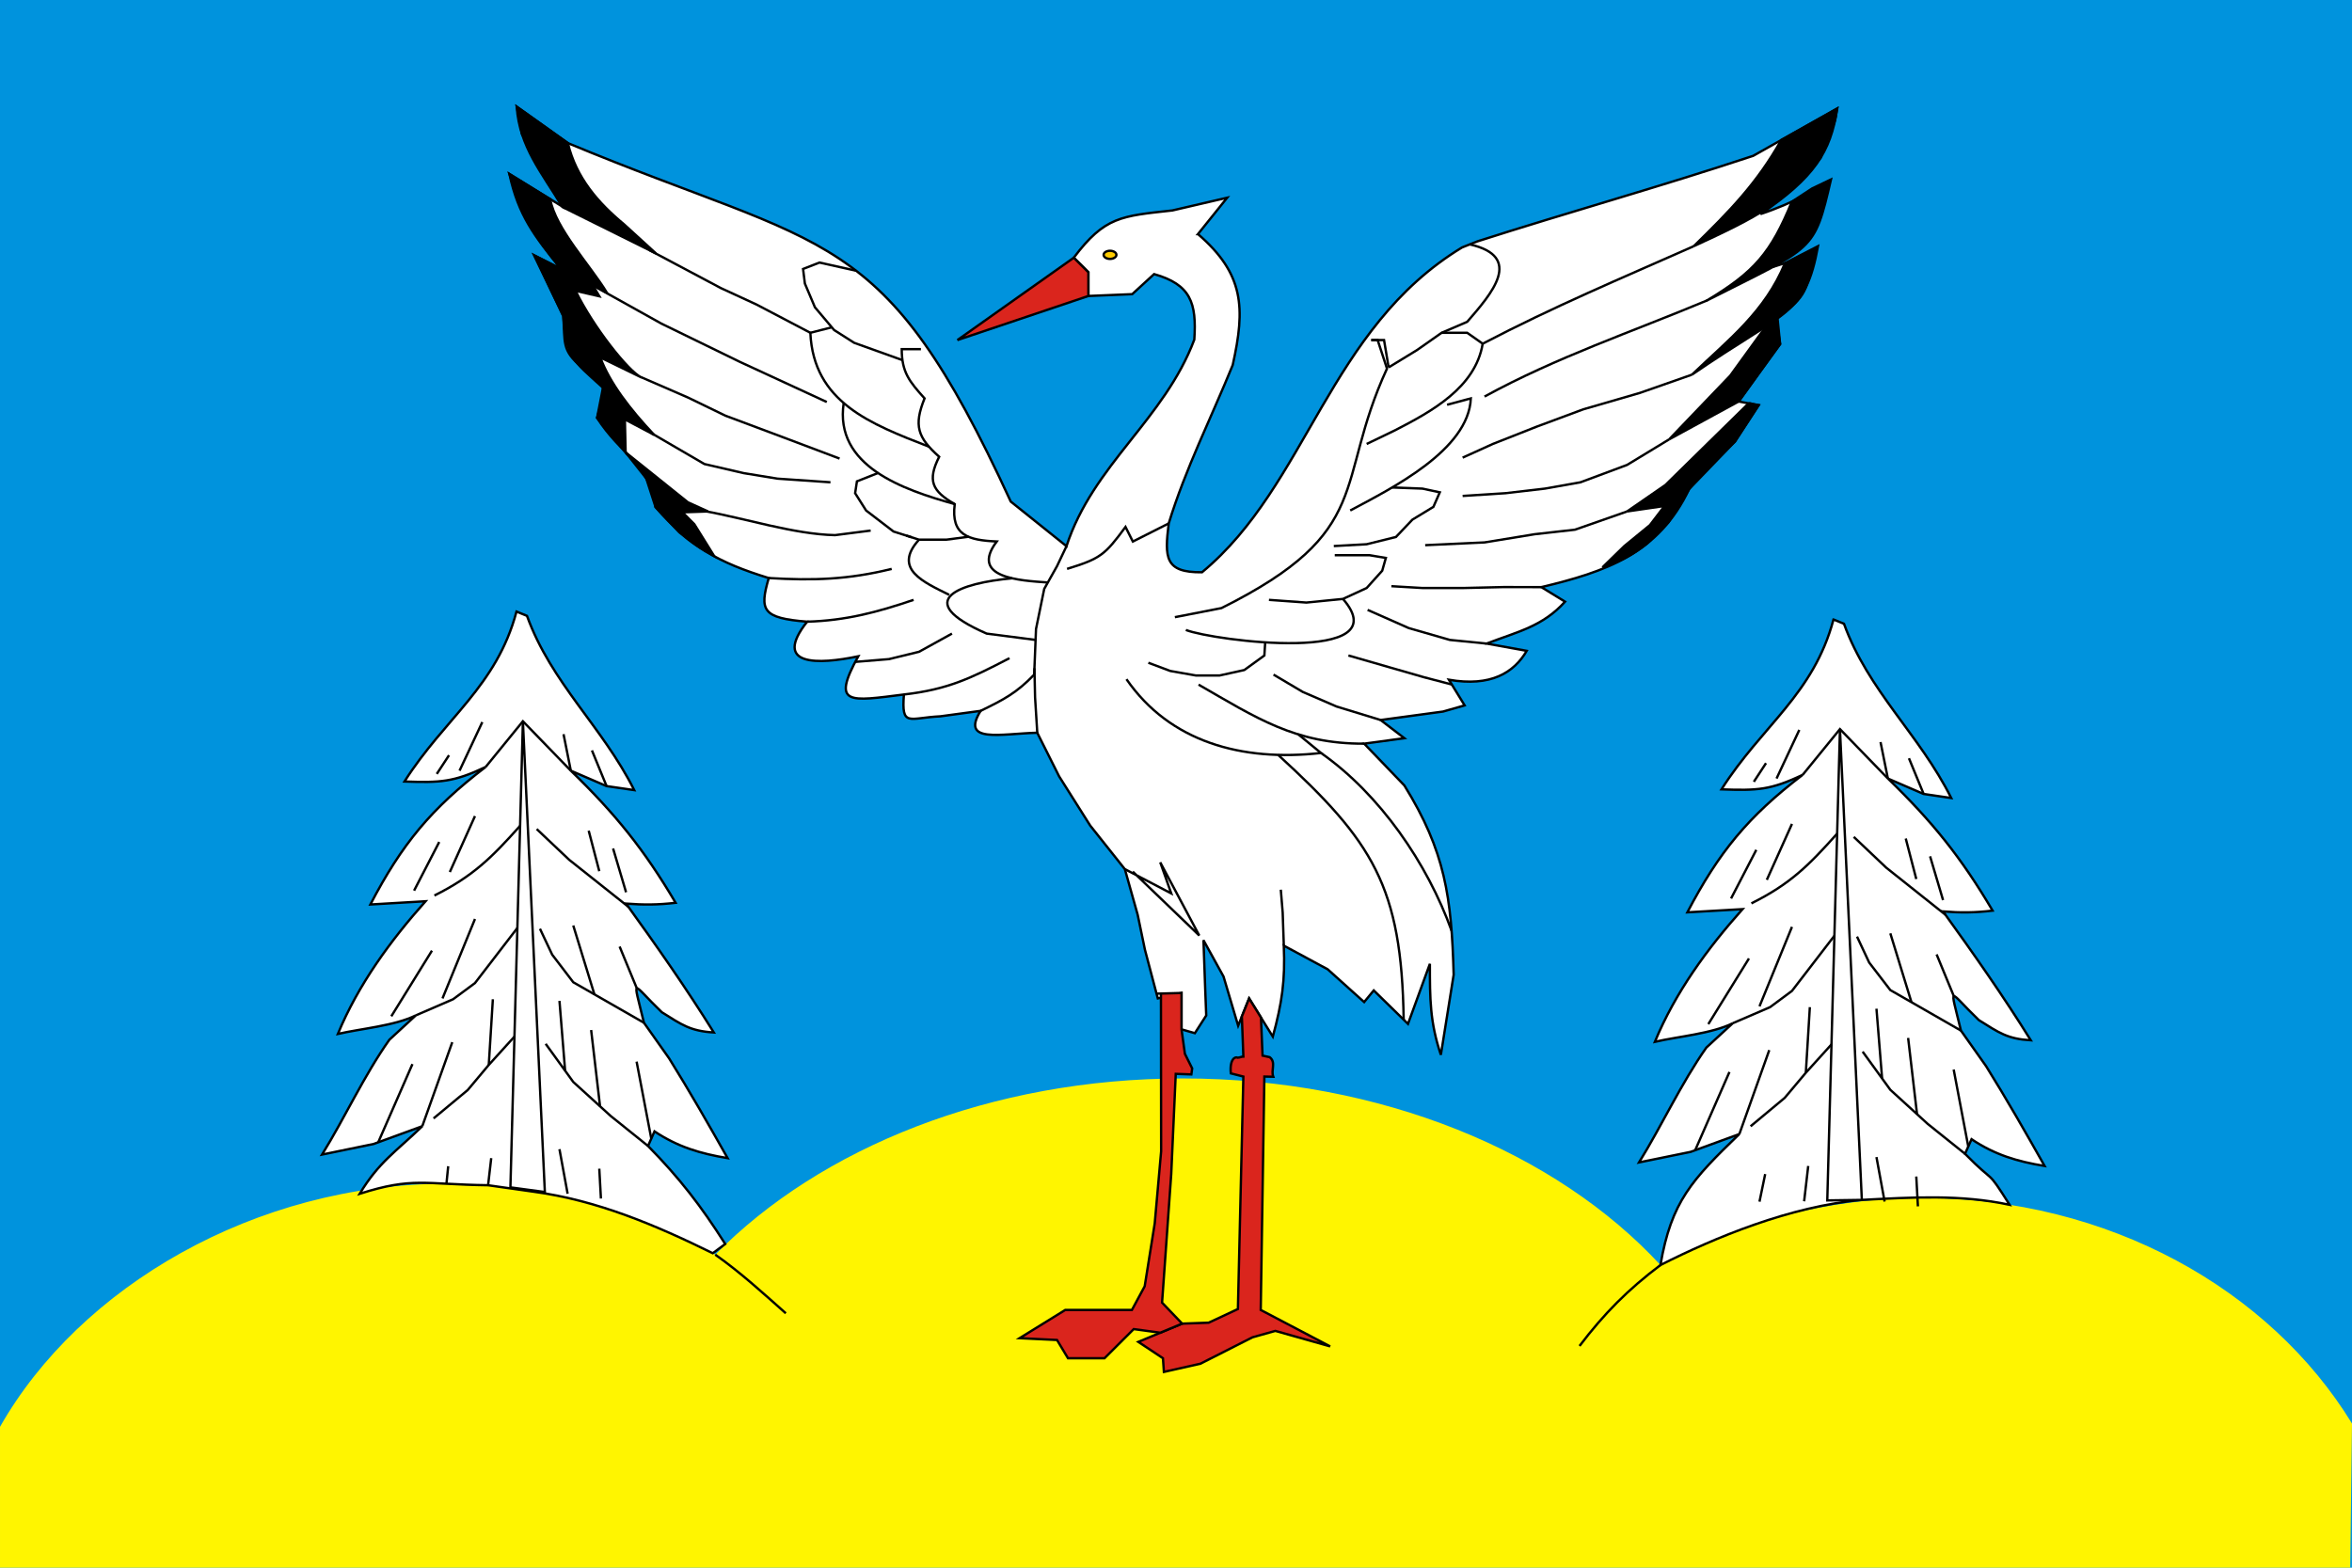 <?xml version="1.0" encoding="UTF-8"?>
<svg xmlns="http://www.w3.org/2000/svg" width="1500" height="1000"
viewBox="0 0 37500 25000">
 <defs>
  <style type="text/css">
   <![CDATA[
    .str1 {stroke:black;stroke-width:37.5}
    .str0 {stroke:#black;stroke-width:37.5}
    .fil2 {fill:none}
    .fil0 {fill:#0093DD}
    .fil6 {fill:#black}
    .fil4 {fill:#DA251D}
    .fil5 {fill:#FFCC00}
    .fil1 {fill:#FFF500}
    .fil3 {fill:white}
   ]]>
  </style>
 </defs>
  <rect class="fil0" width="37500" height="25000"/>
  <path class="fil1" d="M7118 18877c1584,0 3057,417 4286,1131 1674,-1703 4390,-2810 7456,-2810 3164,0 5956,1179 7614,2976 1206,-677 2640,-1070 4179,-1070 2964,0 5539,1457 6847,3597l-29 2299 -37471 0 0 -2246c1271,-2238 4073,-3877 7118,-3877l0 0z"/>
  <path class="fil2 str0" d="M26474 20174c-517,390 -899,774 -1290,1290"/>
  <path class="fil2 str0" d="M11404 20008c403,284 756,608 1125,935"/>
  <path class="fil3 str1" d="M19100 3733c736,635 758,1174 554,2089 -344,845 -754,1655 -1020,2525 -67,542 -66,786 531,779 1684,-1394 2012,-3884 4146,-5180 82,-33 163,-65 245,-97 1462,-468 2941,-880 4397,-1364l1339 -754c-105,699 -368,1100 -1223,1683 1095,-364 1292,-867 810,288l-606 553 641 -203c-110,585 -101,661 -574,1017l42 418c-222,304 -443,610 -662,916l320 58 -379 581 -495 464 -233 290c-490,1039 -1338,1322 -2358,1567l378 232c-358,396 -752,477 -1252,668l641 116c-204,348 -572,577 -1241,461l251 409 -344 98 -996 135 379 290 -641 87 641 667c651,1049 753,1785 786,3018l-204 1277c-175,-522 -175,-896 -175,-1451l-349 958 -546 -534 -153 186 -582 -523 -699 -377c23,561 -28,908 -175,1451l-378 -609 -175 435 -233 -784 -320 -580 29 813 15 388 -181 282 -213 -61 0 -580 -378 87 -205 -776 -116 -559 -204 -726 -553 -696 -495 -784 -349 -696c-581,15 -1228,175 -903,-349l-641 87c-504,24 -623,180 -582,-348 -864,108 -1164,182 -728,-609 -636,133 -1378,162 -815,-552 -717,-58 -762,-180 -612,-696 -800,-246 -1255,-499 -1805,-1132 -84,-668 -563,-843 -932,-1422 130,-486 194,-570 -247,-814 -322,-261 -262,-396 -292,-811l-451 -958 418 212c-432,-534 -681,-854 -826,-1518l841 517 -642 -1157 -82 -433 815 580c4175,1738 5020,1279 7061,5716l889 712c425,-1302 1558,-2018 2038,-3294 39,-586 -56,-878 -641,-1045l-349 320 -699 29 0 -378 -233 -232c495,-657 757,-664 1573,-754l873 -203 -466 580 0 0z"/>
  <polygon class="fil4 str1" points="17120,4110 15265,5423 17353,4720 17353,4342 "/>
  <ellipse class="fil5 str1" cx="17698" cy="4064" rx="102" ry="65"/>
  <path class="fil6 str1" d="M28400 2233c-385,689 -829,1140 -1395,1693 1029,-474 1466,-700 2024,-1411l229 -596 34 -188 -892 502 0 0z"/>
  <path class="fil6 str1" d="M28569 3217c-334,815 -597,1122 -1360,1578 1735,-878 1710,-765 1984,-1933l-298 142 -326 213z"/>
  <path class="fil6 str1" d="M28986 3926l-526 270c-321,775 -882,1205 -1484,1779 1518,-1043 1807,-946 2010,-2049z"/>
  <polygon class="fil6 str1" points="28306,4998 27587,5990 26612,7007 27720,6403 28209,5725 28382,5487 "/>
  <path class="fil6 str1" d="M27880 6432l-1327 1302 -611 422 597 -87 -233 305 -408 334 -348 339c247,-77 482,-195 713,-381l336 -334 335 -536 727 -754 379 -581 -160 -29z"/>
  <path class="fil2 str1" d="M23433 3897c869,197 349,786 -40,1235l-408 175 -393 276 -452 276"/>
  <path class="fil2 str1" d="M22985 5307l408 0 247 174c-117,700 -811,1079 -1398,1381l-452 218"/>
  <path class="fil2 str1" d="M23640 5481c1134,-593 2203,-1040 3365,-1555"/>
  <path class="fil2 str1" d="M27222 4789c-1203,504 -2406,907 -3553,1535"/>
  <path class="fil2 str1" d="M23072 6455l379 -102c-36,827 -1265,1436 -1923,1788"/>
  <polyline class="fil2 str1" points="26976,5975 26145,6266 25242,6528 24500,6804 23801,7080 23320,7298 "/>
  <polyline class="fil2 str1" points="26612,7007 25942,7414 25199,7691 24631,7792 24004,7865 23320,7909 "/>
  <polyline class="fil2 str1" points="25942,8156 25111,8447 24470,8519 23669,8650 22723,8694 "/>
  <polyline class="fil2 str1" points="24575,9363 23975,9362 23334,9377 22679,9377 22184,9348 "/>
  <polyline class="fil2 str1" points="22196,7774 22679,7792 22956,7851 22854,8083 22519,8287 22257,8563 21790,8679 21266,8708 "/>
  <polyline class="fil2 str1" points="21281,8854 21834,8854 22096,8897 22038,9101 21790,9377 21412,9551 20829,9609 20232,9566 "/>
  <polyline class="fil2 str1" points="21863,5423 22067,5423 22140,5859 "/>
  <path class="fil2 str1" d="M21863 5423l102 0 149 455c-849,1843 -174,2589 -2639,3819l-743 145"/>
  <path class="fil2 str1" d="M21412 9551c908,1047 -2066,667 -2505,495"/>
  <polyline class="fil2 str1" points="23701,10263 23116,10205 22461,10016 21805,9726 "/>
  <polyline class="fil2 str1" points="23148,10916 22708,10801 22155,10642 21499,10453 "/>
  <polyline class="fil2 str1" points="18309,10569 18659,10700 19067,10772 19445,10772 19839,10685 20159,10453 20172,10243 "/>
  <polyline class="fil2 str1" points="22012,11482 21310,11267 20771,11034 20305,10758 "/>
  <path class="fil2 str1" d="M21750 11859c-1100,7 -1729,-418 -2640,-941"/>
  <path class="fil2 str1" d="M17960 10831c691,1000 1838,1319 3102,1177l-362 -297"/>
  <path class="fil2 str1" d="M23144 14843c-385,-1073 -1143,-2177 -2082,-2835"/>
  <path class="fil2 str1" d="M20378 12038c1512,1384 1970,2098 2002,4222"/>
  <polyline class="fil2 str1" points="20421,14188 20451,14552 20469,15080 "/>
  <polyline class="fil2 str1" points="18061,13900 19121,14919 18499,13752 18674,14247 17936,13861 "/>
  <path class="fil4 str1" d="M19800 16211l24 638c-32,0 -59,18 -91,18 -37,-22 -131,20 -109,250l200 51 -87 3707 -466 218 -423 15 -699 291 393 261 15 218 583 -131 830 -421 364 -102 874 247 -1107 -581 58 -3722 142 3c-41,-105 49,-230 -57,-312l-114 -25 -25 -607 -189 -305 -116 289 0 0z"/>
  <polygon class="fil4 str1" points="18440,15846 18510,15844 18513,18360 18411,19509 18251,20512 18047,20890 16984,20890 16256,21340 16853,21369 17028,21660 17610,21660 18076,21195 18499,21253 18848,21108 18528,20773 18674,18724 18746,17125 18995,17134 19008,17038 18892,16805 18838,16415 18838,15835 "/>
  <path class="fil6 str1" d="M9054 2282c134,556 481,951 895,1295l510 465 -1491 -741c-328,-545 -687,-964 -729,-1599l815 580 0 0z"/>
  <path class="fil6 str1" d="M8773 3178c83,465 634,1048 906,1493l-762 -418c-448,-552 -586,-832 -795,-1478l651 403z"/>
  <path class="fil6 str1" d="M9177 4638c282,578 841,1283 1049,1381l-656 -320c154,412 472,824 860,1236l-467 -247 12 526 -455 -550 94 -481c-498,-452 -585,-481 -633,-1144l-467 -970 935 475 107 181 -379 -87z"/>
  <path class="fil6 str1" d="M9975 7214l993 796 321 146 -408 14 189 189 319 512c-226,-123 -371,-225 -559,-383l-378 -402 -148 -457 -329 -415z"/>
  <polyline class="fil2 str1" points="10360,3992 11493,4594 12061,4856 12920,5307 "/>
  <polyline class="fil2 str1" points="8929,4260 10546,5161 11799,5772 13182,6411 "/>
  <polyline class="fil2 str1" points="10222,6015 10968,6339 11566,6629 12498,6978 13386,7313 "/>
  <polyline class="fil2 str1" points="10397,6914 11231,7400 11857,7545 12396,7633 13241,7691 "/>
  <path class="fil2 str1" d="M11226 8149c644,114 1431,371 2087,385l569 -73"/>
  <path class="fil2 str1" d="M12257 9218c708,43 1271,25 1960,-146"/>
  <path class="fil2 str1" d="M12869 9914c615,-18 1116,-150 1697,-348"/>
  <polyline class="fil2 str1" points="13635,10555 14173,10511 14653,10394 15178,10104 "/>
  <path class="fil2 str1" d="M14412 11075c691,-78 1068,-258 1683,-579"/>
  <path class="fil2 str1" d="M15635 11336c365,-177 576,-287 854,-578"/>
  <polyline class="fil2 str1" points="17004,8710 16853,9028 16649,9391 16518,10031 16489,10758 "/>
  <polyline class="fil2 str1" points="16493,10656 16503,11121 16538,11685 "/>
  <path class="fil2 str1" d="M17013 9072c533,-164 602,-221 932,-669l117 233 572 -289"/>
  <path class="fil2 str1" d="M14683 5568l-306 0c0,367 122,516 364,785 -175,435 -112,623 233,931 -191,381 -115,546 248,755 -63,498 215,576 670,596 -439,583 373,623 814,654"/>
  <polyline class="fil2 str1" points="13649,4317 13066,4187 12804,4289 12833,4522 12993,4900 13299,5263 13619,5467 14388,5743 "/>
  <path class="fil2 str1" d="M13260 5220l-340 87c51,1109 957,1452 1893,1817"/>
  <line class="fil2 str1" x1="13452" y1="6426" x2="13452" y2= "6426" />
  <path class="fil2 str1" d="M15222 8039c-825,-230 -1922,-606 -1770,-1613"/>
  <polyline class="fil2 str1" points="13999,7543 13663,7676 13634,7865 13809,8141 14246,8476 14653,8606 15090,8606 15441,8560 "/>
  <line class="fil2 str1" x1="14535" y1="8568" x2="14450" y2= "8541" />
  <path class="fil2 str1" d="M16511 10205l-780 -101c-1230,-538 -408,-808 407,-882"/>
  <path class="fil2 str1" d="M15134 9486c-409,-204 -906,-413 -481,-880"/>
  <path class="fil3 str1" d="M8235 9753c-320,1198 -1140,1693 -1786,2710 572,19 781,11 1294,-232 -872,666 -1335,1231 -1838,2193l880 -52c-565,635 -1072,1329 -1398,2116 364,-84 909,-130 1243,-296l-422 389c-402,568 -707,1239 -1073,1831l822 -169 777 -284c-429,414 -692,570 -999,1078 851,-271 1027,-149 2047,-136l724 103c1010,135 1949,533 2858,981l199 -147c-385,-606 -729,-1052 -1231,-1563l103 -233c374,248 726,353 1166,427 -303,-537 -607,-1068 -932,-1590l-402 -569c-187,-773 -202,-635 285,-168 321,201 454,300 829,323 -441,-708 -911,-1379 -1399,-2055 281,21 510,20 790,-13 -503,-851 -963,-1421 -1671,-2107l570 246 441 64c-509,-1014 -1321,-1705 -1710,-2779l-167 -68 0 0z"/>
  <polyline class="fil2 str1" points="7743,12231 8337,11502 9101,12290 "/>
  <polygon class="fil3 str1" points="8337,11502 8138,18935 8687,19009 "/>
  <path class="fil2 str1" d="M6926 14281c615,-308 909,-600 1367,-1112"/>
  <line class="fil2 str1" x1="6602" y1="14203" x2="7003" y2= "13427" />
  <line class="fil2 str1" x1="7573" y1="13014" x2="7172" y2= "13906" />
  <polyline class="fil2 str1" points="8557,13221 9076,13712 10020,14462 "/>
  <line class="fil2 str1" x1="9386" y1="13247" x2="9555" y2= "13893" />
  <line class="fil2 str1" x1="9775" y1="13531" x2="9982" y2= "14229" />
  <line class="fil2 str1" x1="7690" y1="11515" x2="7327" y2= "12290" />
  <line class="fil2 str1" x1="7159" y1="12044" x2="6964" y2= "12342" />
  <line class="fil2 str1" x1="8985" y1="11708" x2="9101" y2= "12290" />
  <line class="fil2 str1" x1="9438" y1="11967" x2="9671" y2= "12536" />
  <polyline class="fil2 str1" points="6630,16192 7224,15935 7573,15677 8249,14798 "/>
  <polyline class="fil2 str1" points="8609,14811 8804,15224 9140,15664 10267,16310 "/>
  <line class="fil2 str1" x1="7573" y1="14655" x2="7055" y2= "15922" />
  <line class="fil2 str1" x1="6887" y1="15160" x2="6239" y2= "16207" />
  <line class="fil2 str1" x1="9140" y1="14759" x2="9477" y2= "15857" />
  <line class="fil2 str1" x1="9879" y1="15095" x2="10154" y2= "15762" />
  <polyline class="fil2 str1" points="6913,17835 7457,17383 7793,16982 8203,16530 "/>
  <polyline class="fil2 str1" points="8700,16646 9140,17254 9736,17796 10332,18275 "/>
  <line class="fil2 str1" x1="8920" y1="15961" x2="9010" y2= "17073" />
  <line class="fil2 str1" x1="9425" y1="16426" x2="9567" y2= "17642" />
  <line class="fil2 str1" x1="10150" y1="16930" x2="10384" y2= "18158" />
  <line class="fil2 str1" x1="7211" y1="16620" x2="6733" y2= "17959" />
  <line class="fil2 str1" x1="6576" y1="16969" x2="6030" y2= "18217" />
  <line class="fil2 str1" x1="7858" y1="15935" x2="7793" y2= "16982" />
  <line class="fil2 str1" x1="7146" y1="18598" x2="7118" y2= "18877" />
  <line class="fil2 str1" x1="7832" y1="18469" x2="7782" y2= "18901" />
  <line class="fil2 str1" x1="8920" y1="18326" x2="9050" y2= "19036" />
  <line class="fil2 str1" x1="9555" y1="18637" x2="9581" y2= "19113" />
  <path class="fil3 str1" d="M29233 9879c-320,1198 -1140,1692 -1786,2709 572,20 781,12 1295,-232 -873,667 -1335,1232 -1839,2193l880 -51c-565,634 -1072,1328 -1398,2116 365,-85 909,-130 1243,-297l-422 389c-401,569 -707,1239 -1073,1831l822 -168 777 -284c-756,730 -1085,1076 -1258,2089 868,-440 2073,-939 3211,-1039 801,-42 1575,-90 2356,78 -384,-606 -209,-302 -711,-813l104 -233c373,249 725,354 1165,427 -303,-536 -606,-1067 -932,-1590l-402 -569c-187,-773 -202,-635 285,-168 322,202 454,300 829,323 -440,-708 -911,-1379 -1399,-2055 281,22 511,20 790,-13 -503,-851 -962,-1421 -1670,-2107l569 246 441 65c-508,-1015 -1321,-1706 -1710,-2779l-167 -68 0 0z"/>
  <polyline class="fil2 str1" points="28742,12356 29336,11627 30100,12415 "/>
  <polygon class="fil3 str1" points="29336,11627 29134,19143 29685,19135 "/>
  <path class="fil2 str1" d="M27924 14406c616,-307 909,-599 1367,-1112"/>
  <line class="fil2 str1" x1="27600" y1="14328" x2="28002" y2= "13553" />
  <line class="fil2 str1" x1="28571" y1="13139" x2="28170" y2= "14031" />
  <polyline class="fil2 str1" points="29556,13346 30074,13837 31018,14588 "/>
  <line class="fil2 str1" x1="30385" y1="13372" x2="30553" y2= "14018" />
  <line class="fil2 str1" x1="30773" y1="13656" x2="30980" y2= "14354" />
  <line class="fil2 str1" x1="28688" y1="11640" x2="28325" y2= "12415" />
  <line class="fil2 str1" x1="28157" y1="12170" x2="27963" y2= "12467" />
  <line class="fil2 str1" x1="29983" y1="11834" x2="30100" y2= "12415" />
  <line class="fil2 str1" x1="30436" y1="12092" x2="30670" y2= "12661" />
  <polyline class="fil2 str1" points="27628,16317 28222,16061 28571,15802 29247,14923 "/>
  <polyline class="fil2 str1" points="29608,14936 29802,15350 30139,15789 31265,16435 "/>
  <line class="fil2 str1" x1="28571" y1="14781" x2="28053" y2= "16048" />
  <line class="fil2 str1" x1="27885" y1="15285" x2="27237" y2= "16332" />
  <line class="fil2 str1" x1="30139" y1="14884" x2="30476" y2= "15982" />
  <line class="fil2 str1" x1="30877" y1="15220" x2="31152" y2= "15887" />
  <polyline class="fil2 str1" points="27911,17961 28455,17508 28792,17107 29201,16655 "/>
  <polyline class="fil2 str1" points="29698,16771 30139,17379 30734,17922 31330,18400 "/>
  <line class="fil2 str1" x1="29918" y1="16086" x2="30008" y2= "17199" />
  <line class="fil2 str1" x1="30423" y1="16552" x2="30565" y2= "17768" />
  <line class="fil2 str1" x1="31149" y1="17056" x2="31382" y2= "18284" />
  <line class="fil2 str1" x1="28209" y1="16746" x2="27732" y2= "18085" />
  <line class="fil2 str1" x1="27574" y1="17095" x2="27028" y2= "18342" />
  <line class="fil2 str1" x1="28856" y1="16061" x2="28792" y2= "17107" />
  <line class="fil2 str1" x1="28144" y1="18723" x2="28053" y2= "19163" />
  <line class="fil2 str1" x1="28830" y1="18594" x2="28765" y2= "19157" />
  <line class="fil2 str1" x1="29918" y1="18452" x2="30048" y2= "19161" />
  <line class="fil2 str1" x1="30553" y1="18762" x2="30579" y2= "19238" />
</svg>